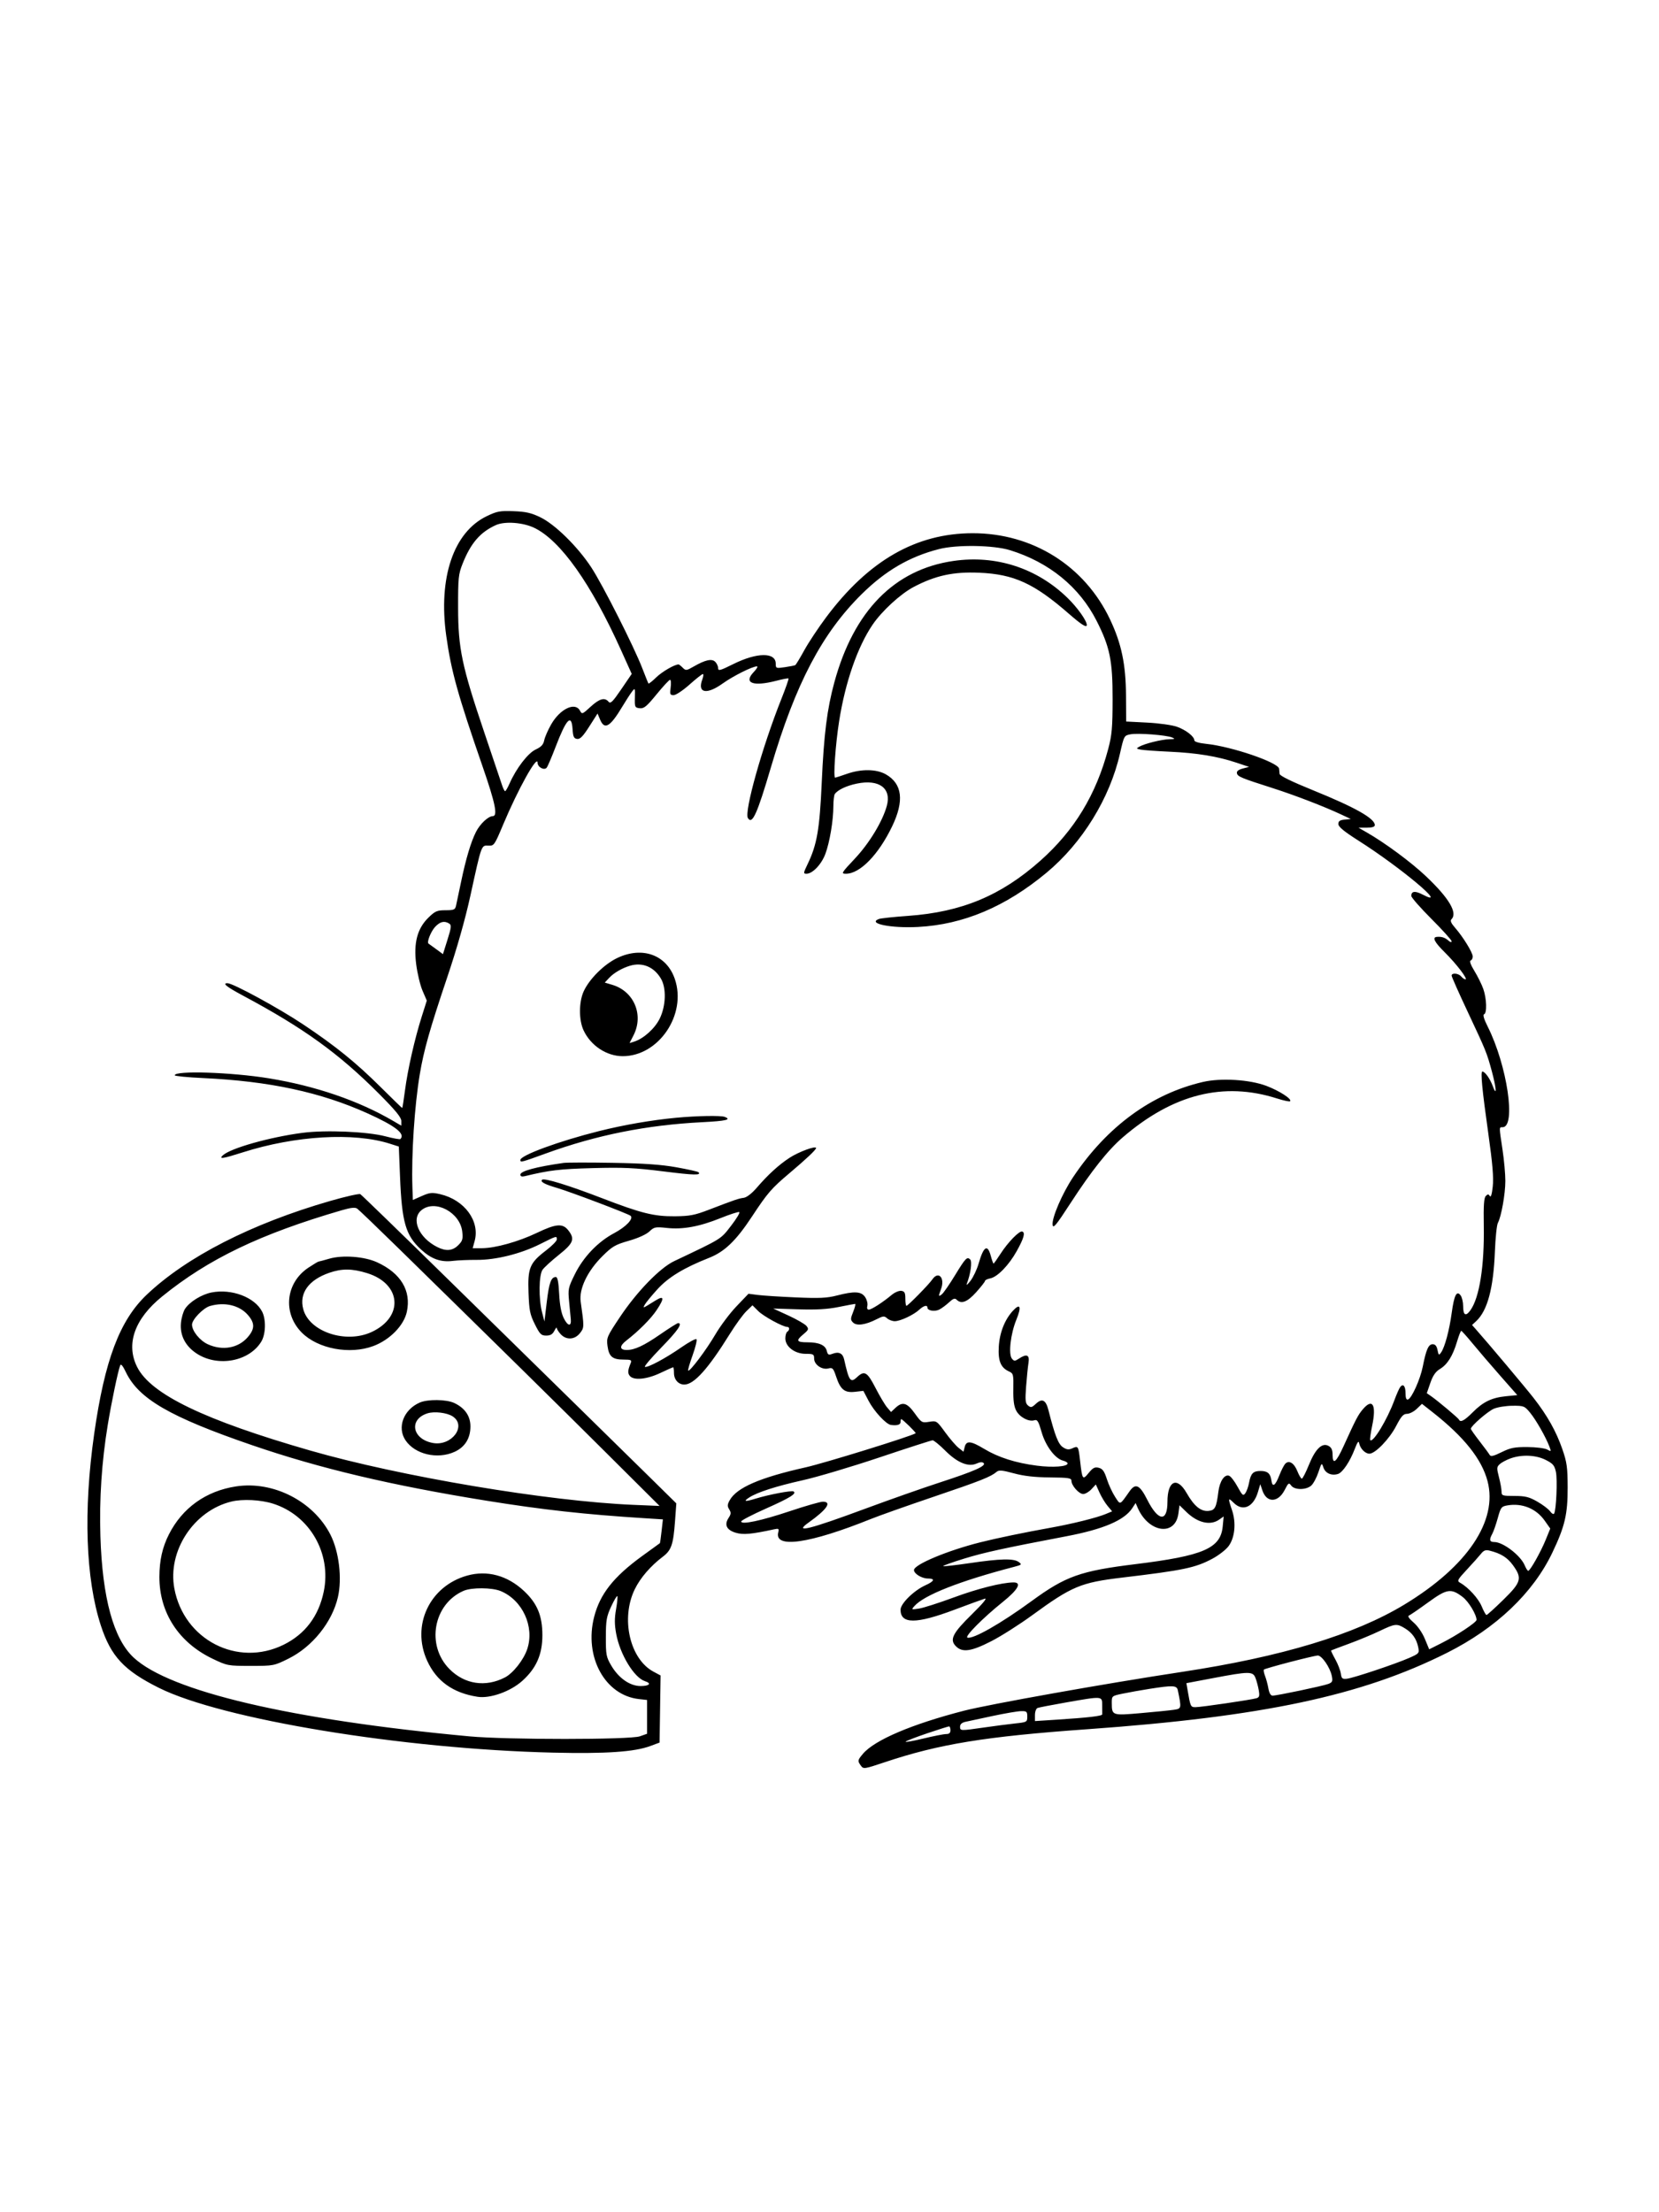 <svg xmlns="http://www.w3.org/2000/svg" width="864" height="1152" viewBox="0 0 864 1152" version="1.1">
	<path d="M 253.491 268.794 C 236.191 277.124, 228.168 300.847, 232.408 331.133 C 234.985 349.536, 238.394 361.777, 251.437 399.459 C 257.958 418.297, 259.322 425, 256.635 425 C 254.313 425, 250.042 428.997, 247.921 433.155 C 245.257 438.377, 242.623 447.211, 240.067 459.500 C 238.923 465, 237.756 470.512, 237.474 471.750 C 237.028 473.710, 236.326 474, 232.023 474 C 227.670 474, 226.626 474.445, 223.218 477.750 C 217.319 483.471, 215.336 490.942, 216.747 502.121 C 217.346 506.866, 218.834 513.069, 220.055 515.906 L 222.273 521.063 219.667 529.282 C 215.984 540.895, 212.340 556.927, 210.925 567.750 C 210.260 572.837, 209.605 577, 209.469 577 C 209.333 577, 204.335 572.145, 198.361 566.211 C 185.384 553.321, 174.818 544.764, 157.990 533.520 C 145.275 525.024, 121.357 512, 118.469 512 C 115.595 512, 117.960 513.875, 126.790 518.597 C 158.170 535.380, 176.519 548.633, 197.415 569.606 C 205.949 578.172, 209 581.887, 209 583.712 L 209 586.190 204.750 583.703 C 186.766 573.180, 164.264 565.473, 140 561.524 C 120.391 558.333, 91 557.389, 91 559.949 C 91 560.368, 97.638 561.019, 105.750 561.397 C 140.239 563.001, 166.995 568.747, 191.500 579.810 C 205.997 586.356, 211.216 590.451, 208.508 593.158 C 208.238 593.429, 204.750 592.791, 200.758 591.741 C 191.322 589.260, 169.543 588.343, 157.500 589.921 C 140.449 592.155, 120.055 597.921, 116.036 601.644 C 113.776 603.736, 116.044 603.398, 126.397 600.098 C 153.808 591.361, 184.271 589.571, 203.102 595.591 L 207.703 597.062 208.334 612.781 C 209.286 636.479, 211.249 643.287, 219.257 650.670 C 224.631 655.623, 229.547 657.387, 235.807 656.609 C 238.388 656.288, 243.982 656.051, 248.238 656.081 C 258.206 656.151, 271.163 652.930, 281.228 647.879 C 289.976 643.488, 290 643.481, 290 645.429 C 290 646.215, 287.458 648.803, 284.352 651.179 C 275.859 657.676, 274.778 660.283, 275.250 673.136 C 275.592 682.451, 276.004 684.501, 278.570 689.636 C 281.157 694.814, 281.847 695.500, 284.470 695.500 C 286.635 695.500, 287.784 694.822, 288.706 693 C 289.401 691.625, 289.977 690.978, 289.985 691.561 C 289.993 692.145, 290.918 693.608, 292.039 694.811 C 294.941 697.926, 299.318 697.680, 302.026 694.250 C 304.288 691.384, 304.294 691.129, 302.415 677.812 C 301.482 671.199, 305.926 661.901, 313.722 654.155 C 318.858 649.052, 320.389 648.159, 327.500 646.125 C 332.339 644.742, 336.561 642.833, 338.184 641.295 C 340.685 638.926, 341.306 638.800, 347.310 639.443 C 355.645 640.335, 364.239 638.763, 375.229 634.336 C 380.030 632.402, 384.420 630.973, 384.985 631.162 C 385.551 631.350, 383.648 634.557, 380.757 638.288 C 375.186 645.478, 376.390 644.729, 351.115 656.724 C 343.705 660.240, 331.767 672.527, 322.950 685.713 C 316.064 696.012, 315.810 696.602, 316.400 700.963 C 317.141 706.452, 318.989 708, 324.798 708 C 328.611 708, 329.116 708.239, 328.494 709.750 C 326.925 713.561, 326.815 715.072, 328.004 716.505 C 330.041 718.959, 336.835 718.313, 343.840 714.999 C 347.327 713.350, 350.364 712, 350.590 712 C 350.815 712, 351 713.318, 351 714.929 C 351 718.417, 353.288 721, 356.377 721 C 361.442 721, 368.773 712.857, 380.042 694.712 C 383.044 689.878, 386.935 684.529, 388.689 682.824 L 391.879 679.725 394.863 682.709 C 397.609 685.455, 407.751 691, 410.027 691 C 411.299 691, 411.281 692.708, 410 693.500 C 409.450 693.840, 409 695.401, 409 696.970 C 409 701.259, 413.927 705, 419.577 705 C 423.617 705, 424 705.214, 424 707.477 C 424 710.640, 428.060 713.453, 431.413 712.611 C 433.600 712.062, 434 712.484, 435.461 716.883 C 437.708 723.648, 439.874 725.387, 445.294 724.776 L 449.636 724.287 452.351 729.473 C 455.221 734.953, 461.479 741.704, 464 742.038 C 467.253 742.469, 469 741.932, 469 740.500 C 469 739.675, 469.162 739, 469.360 739 C 470.013 739, 477.249 746.087, 476.870 746.356 C 474.737 747.870, 429.471 761.897, 419.527 764.125 C 395.739 769.453, 383.682 774.677, 380.028 781.238 C 378.775 783.488, 378.729 784.336, 379.767 785.999 C 380.813 787.673, 380.755 788.445, 379.433 790.462 C 377.090 794.037, 378.397 796.739, 383.156 798.165 C 387.055 799.333, 391.272 798.956, 403.184 796.374 C 405.535 795.864, 405.799 796.053, 405.316 797.901 C 403.059 806.529, 421.517 803.894, 453.500 791.023 C 457.900 789.252, 472.645 784.030, 486.267 779.419 C 510.563 771.193, 515.993 769.047, 519 766.477 C 520.230 765.427, 521.852 765.562, 528 767.226 C 533.268 768.652, 538.848 769.286, 546.750 769.359 C 556.452 769.447, 558 769.686, 558 771.096 C 558 773.598, 561.902 778, 564.120 778 C 565.207 778, 567.133 776.880, 568.401 775.512 L 570.707 773.024 572.604 777.232 C 573.647 779.546, 575.556 782.695, 576.848 784.230 L 579.195 787.021 575.811 788.434 C 571.255 790.338, 558.487 793.521, 547.500 795.493 C 533.563 797.993, 519.282 800.952, 510.509 803.157 C 493.405 807.456, 476 814.742, 476 817.602 C 476 819.523, 480.067 822, 483.223 822 C 487.166 822, 486.662 823.398, 481.953 825.521 C 475.972 828.218, 469 835.069, 469 838.248 C 469 845.767, 477.078 845.779, 497 838.290 C 504.425 835.499, 511.548 832.900, 512.830 832.515 C 514.322 832.066, 511.915 834.993, 506.133 840.657 C 496.069 850.517, 494.407 853.852, 497.847 857.291 C 501.220 860.665, 505.830 860.001, 516.281 854.639 C 521.384 852.020, 530.946 845.946, 537.530 841.142 C 558.263 826.011, 562.855 824.092, 584.500 821.514 C 616.327 817.722, 622.478 816.437, 631.343 811.727 C 634.557 810.019, 638.348 807.099, 639.767 805.239 C 643.110 800.855, 643.879 793.028, 641.618 786.392 C 639.469 780.084, 639.562 779.653, 642.455 782.545 C 647.217 787.308, 652.758 784.878, 655.121 776.991 L 656.356 772.868 657.428 776.088 C 659.637 782.724, 665.622 782.621, 669.057 775.888 C 670.966 772.145, 671.248 771.956, 672.452 773.604 C 674.197 775.990, 680.263 775.977, 682.909 773.582 C 684.014 772.583, 685.685 769.455, 686.624 766.632 C 688.294 761.609, 688.350 761.558, 689.249 764.252 C 690.230 767.188, 693.491 768.614, 696.816 767.558 C 699.248 766.786, 703.060 761.099, 705.568 754.500 C 706.919 750.944, 707.575 750.078, 707.837 751.500 C 708.356 754.310, 710.968 757, 713.177 757 C 716.219 757, 723.590 749.369, 727.114 742.574 C 729.738 737.511, 730.865 736.250, 732.761 736.250 C 734.064 736.250, 736.351 735.080, 737.844 733.650 L 740.558 731.049 746.029 735.344 C 762.471 748.253, 771.697 759.822, 774.710 771.310 C 780.137 792.003, 764.209 815.665, 731.488 835.518 C 705.589 851.231, 667.543 862.752, 615.500 870.640 C 576.117 876.609, 515.064 887.488, 501.950 890.873 C 474.736 897.897, 455.421 906.146, 449.382 913.323 C 446.608 916.619, 446.546 916.997, 448.369 919.490 C 449.690 921.297, 450.122 921.235, 460.619 917.718 C 489.022 908.202, 513.007 904.285, 566 900.509 C 657.664 893.977, 709.023 883.075, 753.630 860.680 C 779.190 847.847, 798.441 829.531, 808.471 808.500 C 814.996 794.818, 816.469 788.524, 816.427 774.500 C 816.396 764.063, 816.034 761.469, 813.648 754.587 C 810.448 745.357, 805.801 737.091, 798.703 728 C 794.397 722.485, 775.128 699.569, 768.638 692.243 L 766.638 689.986 768.818 687.955 C 774.667 682.506, 777.787 670.850, 778.537 651.648 C 778.813 644.579, 779.509 637.918, 780.083 636.845 C 781.878 633.491, 783.965 621.784, 783.977 615 C 783.983 611.425, 783.316 604.039, 782.494 598.587 C 780.668 586.474, 780.667 587, 782.525 587 C 789.708 587, 784.933 554.734, 774.761 534.540 C 772.867 530.779, 772.173 528.442, 772.880 528.207 C 774.487 527.671, 774.260 519.989, 772.489 514.968 C 771.657 512.612, 769.578 508.411, 767.869 505.632 C 765.977 502.558, 765.199 500.434, 765.880 500.207 C 766.496 500.001, 767 499.059, 767 498.112 C 767 496.083, 761.982 487.914, 757.795 483.127 C 755.688 480.718, 755.153 479.447, 755.923 478.677 C 759.224 475.376, 754.643 467.666, 742.618 456.283 C 734.861 448.941, 721.309 438.920, 711.724 433.439 L 707.500 431.024 711.750 431.012 C 714.637 431.004, 716 430.569, 716 429.655 C 716 426.212, 705.735 420.421, 684 411.601 C 672.627 406.986, 666.466 403.975, 666.402 403 C 666.349 402.175, 666.236 400.960, 666.152 400.301 C 665.736 397.021, 641.403 388.716, 628.250 387.366 C 624.452 386.976, 622 386.258, 622 385.536 C 622 383.537, 617.681 380.153, 612.972 378.463 C 610.488 377.572, 603.610 376.607, 597.500 376.293 L 586.500 375.727 586.417 362.114 C 586.319 345.942, 584.053 335.136, 578.136 322.623 C 564.912 294.660, 537.771 277.629, 506.500 277.671 C 477.092 277.710, 452.366 291.896, 430.298 321.389 C 426.228 326.829, 421.082 334.589, 418.862 338.635 C 416.641 342.680, 414.526 346.160, 414.162 346.368 C 413.798 346.575, 411.363 347.055, 408.750 347.434 C 404.155 348.100, 404 348.040, 404 345.596 C 404 339.568, 394.197 339.679, 381.824 345.848 C 375.061 349.220, 374 349.504, 374 347.946 C 374 346.954, 373.324 345.467, 372.499 344.642 C 370.716 342.859, 367.336 343.596, 361.266 347.089 C 357.492 349.261, 357.155 349.297, 355.556 347.699 C 354.622 346.765, 353.650 346, 353.396 346 C 351.319 346, 344.812 349.768, 341.768 352.734 C 339.716 354.734, 337.890 356.174, 337.711 355.935 C 337.532 355.696, 336.100 352.149, 334.528 348.054 C 330.248 336.904, 313.923 304.609, 307.961 295.500 C 300.932 284.760, 289.143 273.140, 281.500 269.420 C 276.695 267.081, 273.907 266.440, 267.500 266.200 C 260.382 265.933, 258.837 266.219, 253.491 268.794 M 258.242 273.440 C 250.111 277.109, 245.174 282.831, 240.934 293.500 C 238.745 299.008, 238.552 300.894, 238.577 316.500 C 238.612 337.709, 240.541 346.885, 252.243 381.500 C 256.705 394.700, 260.836 406.962, 261.423 408.750 C 262.009 410.538, 262.743 412, 263.052 412 C 263.362 412, 264.406 410.207, 265.373 408.017 C 268.868 400.094, 274.929 392.197, 278.960 390.313 C 281.861 388.957, 282.987 387.744, 283.428 385.500 C 283.752 383.850, 285.383 380.119, 287.053 377.209 C 291.688 369.127, 299.531 365.386, 302.034 370.064 C 303.099 372.054, 303.294 371.983, 307.547 368.064 C 312.165 363.806, 314.949 363.028, 316.947 365.436 C 317.932 366.623, 319.082 365.488, 323.569 358.898 L 328.999 350.924 323.435 338.572 C 307.809 303.886, 291.968 281.528, 278.332 274.914 C 272.378 272.026, 262.915 271.332, 258.242 273.440 M 489 285.939 C 473.651 289.874, 461.189 297.135, 448.802 309.362 C 428.079 329.818, 414.304 356.082, 401.497 399.552 C 394.296 423.999, 391.743 429.629, 389.505 426.007 C 387.484 422.739, 396.957 389.003, 406.887 364.100 C 409.168 358.381, 410.866 353.532, 410.659 353.326 C 410.453 353.120, 407.651 353.637, 404.432 354.476 C 392.159 357.672, 387.027 355.712, 392.557 349.940 C 394.107 348.323, 394.853 347, 394.216 347 C 391.851 347, 381.820 352.019, 376.337 355.945 C 368.017 361.903, 363.079 360.927, 365.750 353.853 C 366.342 352.284, 366.472 351, 366.039 351 C 365.606 351, 362.479 353.475, 359.088 356.500 C 355.698 359.525, 351.982 362, 350.831 362 C 348.965 362, 348.795 361.564, 349.273 358 C 349.568 355.800, 349.431 354, 348.969 354 C 348.507 354, 345.350 357.400, 341.954 361.556 C 336.750 367.925, 335.366 369.064, 333.140 368.806 C 330.641 368.516, 330.507 368.220, 330.637 363.259 C 330.771 358.124, 330.739 358.063, 329.073 360.259 C 328.138 361.492, 325.890 364.975, 324.077 368 C 317.768 378.530, 314.849 380.248, 312.551 374.783 L 311.198 371.565 306.889 378.325 C 303.590 383.498, 302.101 385.015, 300.540 384.792 C 298.866 384.552, 298.445 383.647, 298.195 379.750 C 297.663 371.456, 294.961 374.275, 289.327 389 C 287.328 394.225, 285.265 399.053, 284.741 399.729 C 283.468 401.373, 280.008 399.547, 279.978 397.215 C 279.920 392.731, 269.813 410.877, 261.997 429.500 C 257.503 440.207, 257.298 440.496, 254.314 440.366 C 250.619 440.205, 250.852 439.554, 244.959 466.500 C 242.286 478.724, 237.989 493.856, 232.910 508.931 C 223.820 535.907, 220.716 546.886, 218.608 559.500 C 215.876 575.850, 214.209 601.384, 214.775 618.194 L 215 624.888 219.686 622.815 C 223.778 621.005, 224.980 620.883, 229.173 621.851 C 241.903 624.789, 250.062 635.871, 247.180 646.309 L 246.161 650 250.921 650 C 257.840 650, 270.001 646.612, 279.594 642.012 C 289.544 637.241, 293.027 636.947, 295.927 640.635 C 299.518 645.200, 298.700 647.357, 291.061 653.451 C 287.244 656.497, 283.419 659.991, 282.561 661.216 C 280.626 663.980, 280.475 676.325, 282.290 683.327 L 283.542 688.154 284.764 677.938 C 285.967 667.882, 287.022 665, 289.500 665 C 290.377 665, 290.892 667.638, 291.209 673.750 C 291.512 679.588, 292.301 683.794, 293.581 686.389 C 295.677 690.636, 297.634 690.961, 297.270 687 C 297.143 685.625, 296.744 681.448, 296.383 677.719 C 295.762 671.301, 295.922 670.543, 299.364 663.578 C 303.820 654.562, 311.355 646.674, 319.804 642.179 C 326.064 638.848, 330.097 634.595, 328.399 633.113 C 327.191 632.060, 296.919 620.601, 290 618.578 C 283.623 616.713, 281.252 615.414, 282.305 614.362 C 283.357 613.310, 295.925 617.167, 313.500 623.935 C 334.010 631.834, 340.611 633.474, 351.500 633.374 C 359.133 633.305, 361.791 632.797, 369 630.033 C 382.879 624.712, 384.600 624.122, 387.302 623.760 C 388.894 623.547, 391.522 621.515, 394.160 618.457 C 400.059 611.620, 405.644 606.529, 411.231 602.894 C 416.040 599.765, 425 596.480, 425 597.845 C 425 598.736, 419.916 603.535, 411.025 611.037 C 401.774 618.842, 399.750 621.186, 391.631 633.500 C 383.305 646.127, 377.373 651.832, 369.234 655.042 C 356.167 660.195, 348.045 665.136, 342.380 671.378 C 339.325 674.745, 336.369 678.342, 335.813 679.371 C 334.702 681.424, 334.527 681.490, 341.250 677.308 C 345.933 674.394, 346.162 675.904, 341.991 682.201 C 339.005 686.708, 332.618 693.124, 326.117 698.146 C 322.496 700.943, 322.620 703, 326.410 703 C 330.524 703, 335.357 700.741, 343.909 694.821 C 348.534 691.620, 352.697 689, 353.159 689 C 355.687 689, 352.981 692.939, 344.450 701.681 C 339.198 707.063, 335.337 711.612, 335.871 711.790 C 337.364 712.288, 346.700 707.290, 354.740 701.690 C 358.722 698.916, 362.310 696.977, 362.714 697.381 C 363.117 697.784, 362.218 701.534, 360.714 705.714 C 359.211 709.894, 358.163 713.496, 358.385 713.719 C 359.163 714.496, 367.746 703.109, 372.519 694.968 C 375.166 690.452, 380.139 683.824, 383.570 680.238 L 389.807 673.718 394.654 674.342 C 397.319 674.685, 406.250 675.259, 414.500 675.617 C 426.706 676.147, 430.679 675.964, 435.831 674.634 C 445.037 672.258, 448.605 672.468, 450.593 675.502 C 451.495 676.878, 451.997 678.903, 451.710 680.002 C 451.390 681.223, 451.680 682, 452.454 682 C 453.835 682, 459.811 678.153, 464.388 674.317 C 465.976 672.986, 468.226 672.033, 469.388 672.199 C 471.108 672.444, 471.500 673.195, 471.500 676.251 C 471.500 678.314, 471.751 680.001, 472.057 680.001 C 472.845 680, 483.683 668.960, 485.557 666.250 C 488.793 661.572, 492.273 665.521, 490.055 671.354 C 488.640 675.077, 488.720 675.478, 490.572 673.941 C 491.436 673.223, 494.447 668.867, 497.262 664.259 C 502.893 655.046, 503.652 654.252, 505.285 655.885 C 506.381 656.981, 505.464 663.516, 503.514 668.500 C 503.084 669.600, 503.937 668.925, 505.409 667 C 506.882 665.075, 508.796 661.025, 509.664 658 C 512.256 648.964, 514.297 647.675, 516 654 C 516.592 656.200, 517.238 658, 517.434 658 C 517.631 658, 519.239 655.745, 521.008 652.988 C 524.924 646.886, 530.873 640.784, 532.387 641.316 C 534.045 641.899, 533.221 644.813, 529.508 651.500 C 525.461 658.787, 519.492 664.952, 515.760 665.698 C 514.242 666.002, 513 666.595, 513 667.017 C 513 667.439, 510.933 670.082, 508.407 672.892 C 503.773 678.046, 500.646 679.246, 498.207 676.807 C 497.282 675.882, 496.392 676.192, 494.257 678.184 C 492.740 679.599, 490.471 681.286, 489.212 681.933 C 486.826 683.161, 483 682.545, 483 680.933 C 483 679.385, 481.046 679.879, 478.765 682.004 C 475.836 684.733, 468.887 688, 466.013 688 C 464.717 688, 462.918 687.331, 462.014 686.513 C 460.554 685.192, 459.940 685.246, 456.492 687.004 C 450.743 689.935, 446.146 690.574, 444.274 688.703 C 442.872 687.300, 442.879 686.759, 444.353 683.075 C 445.250 680.834, 445.695 679, 445.342 679 C 444.989 679, 441.114 679.727, 436.731 680.615 C 430.965 681.783, 425.159 682.117, 415.719 681.823 L 402.674 681.416 410.587 685.048 C 414.939 687.045, 419.165 689.483, 419.978 690.467 C 421.320 692.090, 421.158 692.505, 418.223 694.955 C 414.381 698.162, 414.874 699, 420.602 699 C 426.500 699, 429.829 700.472, 430.565 703.404 C 431.102 705.542, 431.514 705.755, 433.585 704.968 C 436.853 703.725, 438.903 704.709, 439.609 707.860 C 442.172 719.295, 442.941 720.344, 446.388 717.105 C 450.190 713.533, 451.673 714.408, 455.962 722.750 C 458.153 727.013, 460.871 731.579, 462.002 732.897 L 464.058 735.294 466.344 733.147 C 469.983 729.728, 472.391 730.413, 476.412 736.011 C 479.903 740.869, 480.131 741.003, 483.913 740.398 C 487.760 739.783, 487.873 739.857, 492.246 745.867 C 494.685 749.219, 497.829 752.865, 499.234 753.970 L 501.789 755.979 502.413 753.489 C 503.270 750.074, 505.621 750.315, 512.629 754.536 C 519.953 758.948, 528.998 761.823, 540 763.237 C 548.326 764.306, 556 763.744, 556 762.063 C 556 761.598, 554.933 760.949, 553.628 760.622 C 549.479 759.580, 544.527 752.975, 542.445 745.704 C 540.829 740.063, 540.241 739.106, 538.691 739.598 C 535.797 740.516, 531.062 738.013, 529.254 734.609 C 528.064 732.371, 527.641 729.227, 527.742 723.384 C 527.874 715.734, 527.745 715.205, 525.494 714.179 C 521.173 712.210, 519.733 708.717, 520.165 701.253 C 520.586 693.977, 523.280 687.148, 527.543 682.548 C 531.367 678.422, 532.105 680.401, 529.301 687.263 C 526.293 694.626, 525.094 705.203, 527.006 707.507 C 528.150 708.886, 528.523 708.887, 530.606 707.523 C 534.754 704.805, 536.300 705.491, 535.625 709.750 C 535.298 711.813, 534.742 717.335, 534.389 722.023 C 533.846 729.251, 534 730.755, 535.404 731.920 C 536.836 733.109, 537.384 732.987, 539.478 731.020 C 542.689 728.004, 544.658 728.965, 545.990 734.199 C 549.392 747.559, 551.141 752.047, 553.568 753.637 C 555.563 754.944, 556.582 755.056, 558.505 754.180 C 561.487 752.821, 561.636 753.058, 562.482 760.500 C 563.632 770.620, 563.821 770.895, 566.970 767.036 C 569.180 764.329, 570.164 763.824, 572.226 764.342 C 574.213 764.841, 575.129 766.119, 576.453 770.239 C 577.383 773.133, 579.299 777.272, 580.710 779.438 C 583.572 783.828, 583.009 784.042, 588.297 776.547 C 591.382 772.173, 593.589 773.234, 597.480 780.961 C 603.175 792.269, 608 792.792, 608 782.100 C 608 771.042, 612.984 768.732, 617.985 777.473 C 621.916 784.345, 625.412 787.194, 629.429 786.799 C 632.773 786.470, 633.504 785.035, 634.526 776.793 C 635.202 771.342, 637.744 767.581, 640.131 768.497 C 641.019 768.838, 642.994 771.411, 644.521 774.216 C 646.988 778.748, 647.435 779.125, 648.547 777.605 C 649.234 776.665, 650.108 774.231, 650.488 772.198 C 651.412 767.252, 652.627 766, 656.500 766 C 660.150 766, 661.646 767.323, 662.154 771 C 662.667 774.710, 664.139 773.749, 666.252 768.323 C 667.284 765.671, 668.695 762.921, 669.387 762.213 C 671.331 760.225, 673.963 761.866, 675.669 766.130 C 676.520 768.259, 677.566 770, 677.992 770 C 678.418 770, 680.072 766.775, 681.666 762.834 C 685.036 754.503, 688.511 751.133, 691.875 752.933 C 693.414 753.757, 694 755.026, 694 757.535 C 694 763.020, 695.848 761.619, 699.654 753.250 C 706.173 738.914, 707.236 736.873, 709.711 733.931 C 714.830 727.848, 716.923 731.503, 714.613 742.489 C 713.805 746.333, 713.357 749.690, 713.616 749.950 C 715.095 751.428, 722.449 739.285, 726.139 729.271 C 727.309 726.097, 728.707 722.942, 729.246 722.261 C 730.789 720.311, 732 721.797, 732 725.642 C 732 727.994, 732.416 729.042, 733.250 728.793 C 735.204 728.209, 739.689 718.225, 740.998 711.547 C 742.723 702.752, 743.949 700, 746.146 700 C 747.466 700, 748.236 700.930, 748.657 703.034 C 749.210 705.802, 749.374 705.911, 750.523 704.271 C 752.457 701.510, 754.796 692.793, 756.039 683.716 C 757.317 674.380, 758.641 671.789, 760.697 674.601 C 761.414 675.581, 762 678.070, 762 680.132 C 762 684.982, 763.348 685.724, 765.829 682.240 C 770.500 675.680, 773.105 659.135, 772.745 638.309 C 772.563 627.777, 772.833 623.782, 773.792 622.817 C 774.852 621.750, 775.232 621.758, 775.914 622.861 C 776.439 623.710, 776.995 621.863, 777.422 617.853 C 777.920 613.182, 777.314 605.941, 775.135 590.500 C 771.884 567.466, 770.975 558, 772.013 558 C 773.355 558, 776.006 561.711, 777.418 565.566 C 779.606 571.540, 779.316 566.625, 776.971 557.980 C 774.284 548.078, 773.984 547.338, 764.325 526.797 C 759.746 517.060, 756 508.622, 756 508.047 C 756 506.467, 759.582 506.792, 761 508.500 C 761.685 509.325, 762.668 510, 763.185 510 C 764.658 510, 758.455 501.881, 752.450 495.951 C 747.098 490.666, 745.772 488.116, 748.250 487.882 C 750.725 487.647, 752.531 488.208, 754.250 489.745 C 755.306 490.690, 756 490.859, 756 490.173 C 756 489.548, 751.275 484.305, 745.500 478.523 C 739.725 472.741, 735 467.360, 735 466.564 C 735 464.004, 736.978 463.787, 741.037 465.902 C 755.155 473.261, 729.566 451.786, 707.549 437.798 C 699.946 432.967, 697 430.541, 697 429.111 C 697 427.604, 697.782 427.050, 700.250 426.810 L 703.500 426.492 698.500 424.148 C 689.581 419.965, 674.166 414.034, 662.704 410.374 C 646.370 405.159, 644.533 404.393, 644.185 402.659 C 643.974 401.607, 644.962 400.804, 647.185 400.221 L 650.500 399.352 643.986 397.173 C 634.101 393.866, 623.321 392.092, 609.243 391.452 C 602.234 391.134, 595.381 390.642, 594.014 390.359 C 591.709 389.881, 591.665 389.767, 593.402 388.795 C 596.238 387.208, 605.056 385.033, 609 384.948 C 611.959 384.885, 612.172 384.741, 610.379 384.017 C 607.260 382.757, 592.661 381.653, 588.769 382.384 C 585.439 383.008, 585.390 383.099, 583.279 392.398 C 577.990 415.701, 563.658 438.963, 545.059 454.434 C 523.681 472.216, 501.681 481.493, 478 482.712 C 463.879 483.439, 451.564 480.916, 457.714 478.556 C 458.657 478.194, 465.519 477.464, 472.964 476.933 C 500.854 474.944, 521.390 466.370, 541.857 448.171 C 559.536 432.450, 570.839 413.824, 577.159 390 C 579.082 382.747, 579.416 378.933, 579.435 364 C 579.460 343.918, 578.019 336.894, 571.065 323.215 C 562.137 305.648, 546.346 292.787, 526 286.508 C 517.362 283.842, 498.321 283.549, 489 285.939 M 496.500 292.117 C 465.774 296.586, 444.653 318.129, 434.520 355.336 C 430.724 369.277, 429.090 382.262, 427.957 407.500 C 426.863 431.895, 425.482 439.865, 420.594 449.997 C 418.356 454.637, 418.314 455, 420.014 455 C 423.165 455, 427.806 450.136, 429.832 444.708 C 432.101 438.629, 433.994 427.367, 434.015 419.808 C 434.024 416.889, 434.361 414.040, 434.765 413.477 C 436.327 411.302, 440.812 409.181, 446.222 408.058 C 457.835 405.647, 464.346 410.460, 461.858 419.615 C 459.669 427.666, 452.758 439.092, 445.243 447.079 C 438.167 454.602, 437.931 455, 440.558 455 C 447.867 455, 457.501 445.118, 464.617 430.323 C 470.998 417.058, 469.939 408.164, 461.396 403.266 C 456.455 400.434, 448.587 400.331, 441 403 C 437.975 404.064, 435.247 404.949, 434.938 404.967 C 433.885 405.028, 435.122 387.536, 437.022 375.500 C 440.224 355.212, 446.594 336.849, 454.431 325.317 C 459.289 318.167, 469.009 309.243, 475.858 305.644 C 487.212 299.678, 496.511 297.661, 509.993 298.240 C 528.051 299.016, 538.546 303.809, 556.527 319.491 C 563.210 325.320, 566 327.078, 566 325.460 C 566 323.255, 561.178 316.458, 556.076 311.471 C 540.066 295.824, 518.711 288.886, 496.500 292.117 M 226.576 482.702 C 224.400 485.048, 222.156 490.729, 223.155 491.362 C 223.345 491.482, 225.118 492.770, 227.095 494.223 L 230.690 496.865 233.043 489.364 C 235.056 482.944, 235.187 481.730, 233.948 480.946 C 231.447 479.364, 229.167 479.907, 226.576 482.702 M 321.500 498.855 C 314.649 502.112, 306.896 509.812, 303.965 516.268 C 301.444 521.822, 301.414 531.142, 303.900 536.500 C 307.616 544.509, 315.921 550, 324.319 550 C 343.095 550, 357.751 528.300, 351.455 509.822 C 347.170 497.246, 334.578 492.636, 321.500 498.855 M 327.994 502.934 C 323.853 504.194, 319.636 506.665, 317.230 509.241 L 314.960 511.671 318.935 512.862 C 330.201 516.238, 335.346 528.522, 329.935 539.128 L 327.869 543.176 330.185 542.454 C 335.168 540.898, 341.039 535.619, 343.596 530.394 C 346.807 523.830, 347.099 514.566, 344.248 509.685 C 340.617 503.468, 334.538 500.943, 327.994 502.934 M 626.500 563.419 C 599.691 569.645, 576.497 586.652, 558.851 613.023 C 553.257 621.384, 547.763 634.140, 548.191 637.775 C 548.451 639.992, 549.922 638.217, 557.568 626.452 C 568.500 609.631, 577.047 598.878, 584.755 592.247 C 610.892 569.765, 637.238 563.131, 665.073 572.023 C 668.506 573.120, 671.565 573.769, 671.869 573.465 C 672.982 572.352, 666.317 568.036, 659.500 565.455 C 650.834 562.174, 635.844 561.249, 626.500 563.419 M 352 582.079 C 339.295 583.285, 324.877 585.781, 312 589.006 C 291.148 594.228, 271 601.626, 271 604.062 C 271 605.432, 271.465 605.313, 284.160 600.703 C 310.749 591.046, 336.646 585.863, 365.750 584.374 C 378.200 583.737, 381.147 583.038, 377.418 581.607 C 375.369 580.821, 362.801 581.054, 352 582.079 M 293.500 605.587 C 279.188 607.615, 271 609.832, 271 611.677 C 271 612.582, 271.754 612.857, 273.250 612.496 C 286.214 609.376, 291.430 608.755, 308.605 608.288 C 324.576 607.854, 330.615 608.133, 345.417 609.990 C 361.549 612.013, 365.434 612.101, 363.739 610.406 C 363.413 610.079, 358.275 608.937, 352.323 607.867 C 344.378 606.439, 335.516 605.821, 319 605.542 C 306.625 605.333, 295.150 605.353, 293.500 605.587 M 172 625.382 C 130.991 637.204, 97.193 654.474, 76.388 674.237 C 62.327 687.593, 54.510 708.315, 49.042 746.725 C 43.360 786.638, 44.605 822.218, 52.533 846.505 C 57.762 862.524, 64.620 869.888, 82.715 878.918 C 115.610 895.332, 209.890 910.834, 288 912.672 C 315.498 913.319, 330.378 912.309, 338.666 909.233 L 343.500 907.439 343.765 889.970 L 344.031 872.500 340.304 870.500 C 327.957 863.874, 323.178 842.722, 330.602 827.561 C 333.514 821.612, 338.809 815.474, 345.199 810.640 C 349.653 807.269, 350.655 804.356, 351.543 792.186 L 352.223 782.871 339.851 770.686 C 333.047 763.983, 317.135 748.360, 304.490 735.966 C 291.846 723.572, 260.642 692.972, 235.149 667.966 C 209.656 642.960, 188.281 622.208, 187.649 621.851 C 187.017 621.494, 179.975 623.083, 172 625.382 M 178 630.228 C 135.597 642.580, 108.549 655.563, 84.402 675.155 C 70.046 686.803, 65.408 699.978, 71.460 711.920 C 78.640 726.089, 106.418 739.487, 161.500 755.347 C 208.506 768.881, 285.333 781.785, 330 783.648 L 343.500 784.211 315 755.848 C 288.928 729.901, 264.237 705.589, 208 650.490 C 196.725 639.444, 186.825 629.939, 186 629.370 C 184.926 628.629, 182.655 628.872, 178 630.228 M 219.635 630.073 C 213.844 634.627, 217.950 644.456, 227.700 649.383 C 232.276 651.695, 235.695 651.396, 238.667 648.424 C 240.884 646.207, 241.172 645.221, 240.736 641.348 C 239.612 631.381, 226.726 624.495, 219.635 630.073 M 171.500 655.459 C 168.750 656.258, 166.240 656.932, 165.921 656.956 C 165.603 656.980, 163.231 658.399, 160.650 660.108 C 148.737 667.999, 147.096 683.760, 157.131 693.907 C 165.537 702.407, 182.186 705.539, 194.469 700.931 C 203.028 697.721, 210.357 690.226, 211.880 683.125 C 214.237 672.132, 208.774 663.025, 196.412 657.341 C 189.813 654.307, 178.426 653.447, 171.500 655.459 M 171.479 662.801 C 160.665 666.541, 155.709 673.491, 157.942 681.784 C 161.110 693.551, 180.141 699.873, 193.571 693.619 C 210.419 685.774, 209.065 668.498, 191.170 662.971 C 183.384 660.566, 178.076 660.520, 171.479 662.801 M 110.086 673.064 C 104.922 674.102, 98.752 677.923, 96.372 681.555 C 95.450 682.962, 94.489 686.259, 94.237 688.881 C 93.609 695.419, 96.616 701.167, 102.677 705.010 C 113.697 711.999, 129.807 708.924, 136.081 698.634 C 138.407 694.820, 138.615 687.090, 136.501 683.002 C 132.622 675.500, 120.553 670.960, 110.086 673.064 M 109.352 680.092 C 105.823 681.115, 99.998 687.154, 100.004 689.785 C 100.011 693.121, 104.038 698.115, 108.271 700.036 C 115.848 703.476, 123.985 702.059, 128.918 696.441 C 132.778 692.044, 132.812 688.995, 129.048 684.707 C 124.634 679.681, 116.971 677.885, 109.352 680.092 M 758.780 698.751 C 756.570 706.140, 753.809 710.537, 749.884 712.924 C 747.637 714.291, 746.229 716.340, 744.910 720.165 L 743.069 725.500 745.238 727 C 748.718 729.407, 759.469 738.430, 759.833 739.250 C 760.561 740.887, 762.699 739.759, 766.912 735.517 C 772.418 729.973, 776.867 727.820, 784.351 727.079 L 790.203 726.500 781.351 716.448 C 776.483 710.919, 770.025 703.387, 767 699.710 C 763.975 696.032, 761.275 693.019, 761 693.013 C 760.725 693.007, 759.726 695.590, 758.780 698.751 M 62.593 711 C 61.376 714.307, 58.056 730.200, 56.119 742 C 52.965 761.208, 51.685 780.608, 52.294 800 C 53.305 832.216, 59.118 853.418, 69.616 863.183 C 88.549 880.793, 151.630 895.589, 244.500 904.202 C 263.971 906.007, 328.127 905.986, 333.250 904.172 L 337 902.845 337 894.053 L 337 885.260 332.710 884.777 C 315.015 882.782, 304.106 862.748, 309.420 842.005 C 312.473 830.091, 319.498 821.165, 334.311 810.381 C 339.365 806.701, 343.578 803.645, 343.673 803.589 C 343.768 803.534, 344.158 800.724, 344.540 797.346 L 345.235 791.204 335.368 790.582 C 304.838 788.656, 282.584 786.189, 253.500 781.505 C 203.804 773.503, 166.615 764.699, 131.293 752.573 C 88.524 737.891, 72.200 728.440, 65.536 714.500 C 63.966 711.217, 62.956 710.015, 62.593 711 M 218.500 730.417 C 210.133 734.152, 206.698 743.329, 211.170 750 C 216.092 757.342, 227.774 760.101, 236.729 756.036 C 242.127 753.586, 244.991 749.009, 244.996 742.827 C 245.001 737.400, 242.148 733.247, 236.610 730.619 C 232.475 728.657, 222.689 728.548, 218.500 730.417 M 778 733.589 C 774.769 734.983, 766 742.616, 766 744.033 C 766 744.373, 768.053 747.295, 770.563 750.527 C 773.073 753.759, 775.444 756.970, 775.832 757.663 C 776.365 758.616, 777.875 758.262, 782.018 756.212 C 786.635 753.928, 788.762 753.507, 795.500 753.543 C 799.900 753.566, 804.506 754.141, 805.736 754.820 C 807.886 756.008, 807.932 755.951, 806.926 753.306 C 805.025 748.305, 799.946 739.390, 796.877 735.666 C 793.982 732.155, 793.593 732.002, 787.677 732.039 C 784.280 732.061, 779.925 732.758, 778 733.589 M 222.643 735.984 C 212.790 739.088, 214.616 749.392, 225.376 751.411 C 235.211 753.256, 243.264 742.491, 235.734 737.563 C 232.804 735.646, 226.234 734.853, 222.643 735.984 M 458 758.952 C 443.425 763.843, 425.412 769.198, 417.972 770.853 C 404.285 773.898, 394.384 777.086, 390.219 779.790 C 386.901 781.944, 387.927 782.132, 393.547 780.400 C 400.392 778.290, 412.258 776.042, 413.265 776.664 C 415.044 777.763, 411.441 780.003, 398.967 785.553 C 391.835 788.726, 386 791.757, 386 792.290 C 386 794.126, 396.415 791.927, 411.291 786.949 C 419.426 784.227, 427.188 782, 428.541 782 C 433.443 782, 430.645 786.088, 421.100 792.872 C 413.165 798.513, 421.294 796.515, 450.888 785.551 C 463.325 780.943, 480.700 774.831, 489.500 771.969 C 507.455 766.130, 513.742 763.342, 512.271 761.871 C 511.649 761.249, 510.361 761.334, 508.655 762.111 C 504.333 764.080, 498.608 761.738, 492.284 755.415 C 489.306 752.437, 486.336 750.013, 485.685 750.030 C 485.033 750.046, 472.575 754.061, 458 758.952 M 786.684 759.449 C 784.585 760.197, 782.065 761.536, 781.085 762.423 C 779.461 763.893, 779.422 764.498, 780.651 769.236 C 781.393 772.096, 782 775.463, 782 776.718 C 782 778.868, 782.391 779.001, 788.750 779.009 C 794.396 779.017, 796.347 779.505, 800.679 781.989 C 803.528 783.623, 806.518 785.902, 807.325 787.053 C 808.131 788.205, 809.056 788.718, 809.381 788.193 C 810.485 786.406, 811.169 770.512, 810.314 766.500 C 809.591 763.109, 808.784 762.157, 805.018 760.250 C 799.902 757.658, 792.599 757.339, 786.684 759.449 M 122.951 774.032 C 107.285 776.419, 94.991 785.197, 87.981 799 C 84.571 805.713, 83.025 812.608, 83.012 821.161 C 82.983 839.820, 93.107 855.374, 110.770 863.809 C 118.358 867.432, 118.722 867.500, 130.555 867.500 C 142.467 867.500, 142.698 867.456, 150.186 863.754 C 162.642 857.596, 172.965 844.773, 175.978 831.718 C 178.234 821.942, 176.555 807.929, 172.077 799.150 C 163.201 781.752, 142.328 771.080, 122.951 774.032 M 120.500 781.934 C 100.916 786.697, 87.164 807.646, 90.797 827.183 C 95.773 853.942, 123.698 868.327, 147.696 856.493 C 158.877 850.979, 165.927 841.662, 168.593 828.876 C 172.756 808.910, 161.304 789.048, 142.145 783.005 C 135.733 780.982, 126.327 780.517, 120.500 781.934 M 589.651 785.409 C 585.550 791.669, 574.597 796.340, 555.500 799.975 C 522.853 806.189, 512.455 808.462, 502.149 811.636 C 495.906 813.559, 490.985 815.319, 491.214 815.547 C 491.442 815.776, 497.675 815.073, 505.065 813.986 C 520.953 811.648, 527.918 811.488, 530.534 813.401 C 532.318 814.706, 532.143 814.882, 527.975 815.968 C 499.905 823.285, 481.308 830.605, 476.240 836.331 C 474.535 838.256, 474.584 838.283, 478.642 837.653 C 480.921 837.300, 489.021 834.708, 496.642 831.894 C 509.120 827.287, 521.617 824.130, 527.750 824.035 C 532.329 823.964, 530.281 827.748, 522.250 834.202 C 511.931 842.494, 502.251 852.250, 503.824 852.775 C 506.703 853.734, 521.245 845.460, 537.248 833.757 C 554.996 820.778, 562.658 818.051, 591.270 814.530 C 626.753 810.164, 635.688 806.306, 636.786 794.876 L 637.285 789.687 634.920 791.344 C 630.313 794.570, 623.715 793.033, 617.890 787.375 L 614.281 783.868 613.703 788.174 C 612.087 800.223, 598.104 798.197, 592.466 785.097 L 591.431 782.693 589.651 785.409 M 785.098 783.921 C 781.919 784.462, 781.588 784.893, 780.039 790.500 C 779.128 793.800, 777.846 797.483, 777.191 798.684 C 775.447 801.882, 775.721 803, 778.250 803.004 C 782.806 803.011, 791.933 810.009, 794.049 815.117 C 794.705 816.703, 795.533 818, 795.888 818 C 796.890 818, 802.442 808.134, 805.036 801.745 L 807.372 795.990 804.436 791.834 C 800.023 785.588, 792.764 782.617, 785.098 783.921 M 771.318 809.102 C 770.318 810.359, 767.034 814.036, 764.020 817.275 C 759.018 822.650, 758.703 823.254, 760.407 824.208 C 764.682 826.601, 769.957 832.376, 771.669 836.539 C 772.676 838.988, 773.798 840.994, 774.163 840.996 C 774.528 840.998, 778.465 837.438, 782.913 833.085 C 792.293 823.905, 792.861 821.869, 787.938 815.073 C 785.032 811.061, 781.658 808.956, 775.763 807.477 C 773.738 806.968, 772.721 807.340, 771.318 809.102 M 243.271 820.485 C 223.731 825.953, 214.100 846.452, 222.451 864.800 C 227.302 875.459, 235.918 881.619, 248.745 883.599 C 255.271 884.606, 265.857 880.833, 271.998 875.312 C 279.314 868.734, 282.476 861.544, 282.469 851.505 C 282.461 841.350, 279.791 834.949, 272.860 828.466 C 264.235 820.398, 253.718 817.561, 243.271 820.485 M 241.422 828.418 C 225.639 835.291, 221.783 856.806, 234.116 869.191 C 241.996 877.104, 252.869 878.739, 262.950 873.526 C 267.244 871.305, 272.728 864.333, 274.590 858.729 C 278.459 847.082, 272.149 833.291, 260.782 828.551 C 256.246 826.659, 245.630 826.586, 241.422 828.418 M 743.721 834.472 C 738.893 837.981, 734.393 841.062, 733.721 841.319 C 732.982 841.601, 733.942 843.009, 736.151 844.883 C 738.288 846.698, 740.736 850.238, 742.058 853.426 L 744.314 858.870 750.407 855.812 C 758.590 851.705, 769.005 844.821, 768.978 843.538 C 768.918 840.721, 764.833 833.975, 761.775 831.642 C 755.661 826.978, 753.584 827.304, 743.721 834.472 M 318.287 836.596 C 315.886 841.772, 315.545 843.733, 315.524 852.500 C 315.502 861.688, 315.729 862.889, 318.317 867.292 C 322.206 873.909, 328.064 878, 333.650 878 C 338.211 878, 339.469 876.601, 335.920 875.475 C 330.265 873.680, 322.890 861.561, 320.908 850.805 C 320.015 845.959, 319.999 842.791, 320.843 837.999 C 321.460 834.497, 321.754 831.420, 321.495 831.162 C 321.237 830.904, 319.793 833.349, 318.287 836.596 M 718.459 849.347 C 714.618 851.188, 707.430 854.172, 702.487 855.978 C 697.544 857.784, 693.381 859.359, 693.235 859.479 C 693.090 859.598, 694.075 861.677, 695.424 864.098 C 696.773 866.519, 698.063 869.850, 698.292 871.500 C 698.652 874.099, 699.075 874.459, 701.453 874.197 C 704.878 873.818, 726.655 866.543, 733.875 863.365 C 739.068 861.080, 739.228 860.891, 738.610 857.802 C 737.741 853.457, 735.512 850.283, 731.696 847.956 C 727.438 845.360, 726.594 845.449, 718.459 849.347 M 671.642 865.535 C 664.569 867.377, 658.546 869.120, 658.257 869.410 C 657.968 869.699, 658.223 871.188, 658.825 872.718 C 659.426 874.248, 660.212 877.188, 660.571 879.250 C 660.989 881.658, 661.768 883, 662.747 883 C 665.051 883, 688.902 877.988, 691.750 876.905 C 693.913 876.083, 694.157 875.534, 693.599 872.745 C 692.711 868.303, 688.340 861.980, 686.236 862.094 C 685.281 862.145, 678.714 863.694, 671.642 865.535 M 631.686 873.883 L 617.871 876.500 618.470 880 C 619.978 888.817, 620.063 889, 622.656 889 C 625.509 889, 651.553 885.180, 654.343 884.353 C 655.862 883.902, 656.075 883.163, 655.552 880.153 C 655.204 878.144, 654.432 875.263, 653.838 873.750 C 652.479 870.291, 650.589 870.302, 631.686 873.883 M 598.500 879.488 C 594.100 880.180, 587.913 881.285, 584.750 881.944 C 579.005 883.141, 579 883.145, 579.015 886.821 C 579.043 893.361, 579.161 893.402, 594.140 892.100 C 601.488 891.461, 609.200 890.685, 611.278 890.376 C 615.361 889.769, 615.368 889.734, 613.423 880.250 C 612.883 877.615, 611.013 877.520, 598.500 879.488 M 555.102 886.556 C 547.733 887.845, 541.096 889.133, 540.352 889.418 C 539.608 889.704, 539 891.355, 539 893.089 L 539 896.240 550.250 895.514 C 566.710 894.452, 574.058 893.598, 574.027 892.750 C 574.012 892.337, 574 890.200, 574 888 C 574 883.151, 574.396 883.181, 555.102 886.556 M 517 893.579 C 510.675 894.926, 504.262 896.303, 502.750 896.639 C 500.945 897.040, 500 897.894, 500 899.125 C 500 901.374, 500.041 901.375, 512.574 899.572 C 518.033 898.786, 525.313 897.842, 528.750 897.474 C 534.827 896.822, 535 896.723, 535 893.902 C 535 891.281, 534.685 891.006, 531.750 891.065 C 529.962 891.101, 523.325 892.232, 517 893.579 M 483 902.573 C 477.225 904.519, 472.126 906.483, 471.669 906.936 C 471.213 907.390, 475.263 906.691, 480.669 905.382 C 486.076 904.074, 491.512 903.003, 492.750 903.002 C 494.333 903.001, 495 902.407, 495 901 C 495 899.900, 494.663 899.008, 494.250 899.017 C 493.837 899.027, 488.775 900.627, 483 902.573" stroke="none" fill="black" fill-rule="evenodd"/>
</svg>